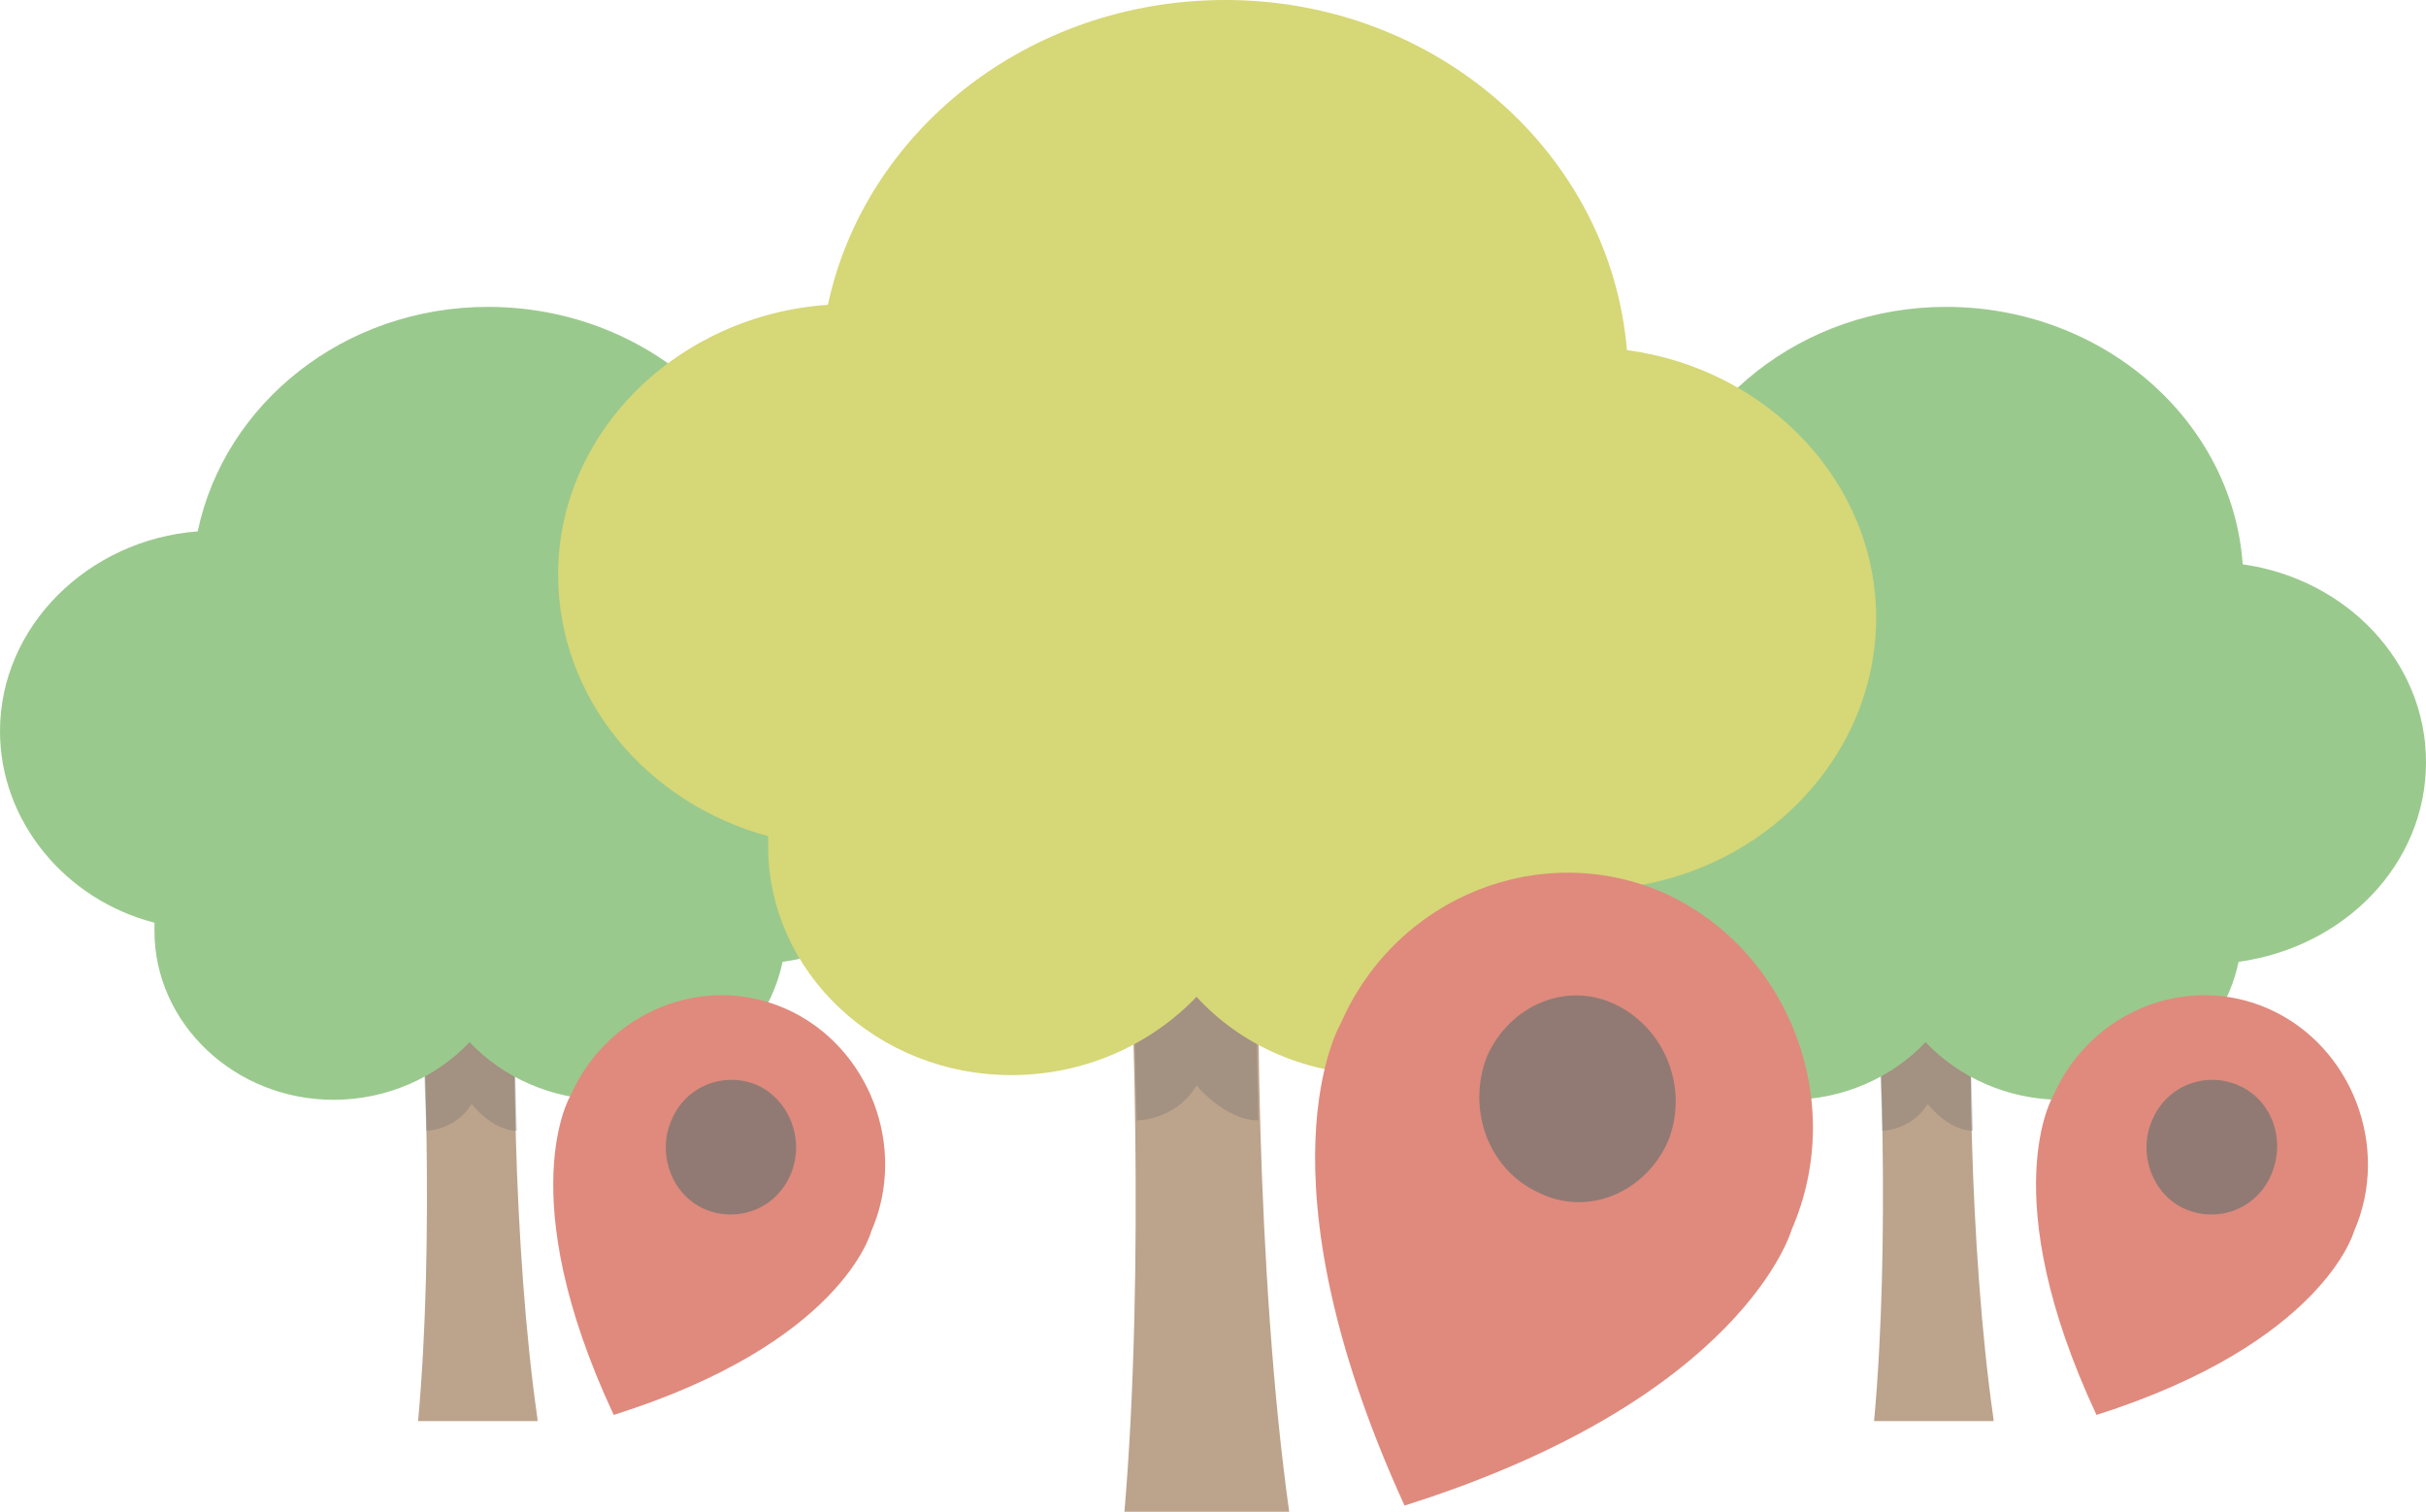 <?xml version="1.0" encoding="utf-8"?>
<!-- Generator: Adobe Illustrator 21.0.0, SVG Export Plug-In . SVG Version: 6.00 Build 0)  -->
<svg version="1.1" xmlns="http://www.w3.org/2000/svg" xmlns:xlink="http://www.w3.org/1999/xlink" x="0px" y="0px"
	 viewBox="0 0 117.8 73.4" style="enable-background:new 0 0 117.8 73.4;" xml:space="preserve">
<style type="text/css">
	.st0{fill:#F5F5F7;}
	.st1{fill:#76BB6A;}
	.st2{fill:#FFFFFF;}
	.st3{fill:#AC9686;}
	.st4{clip-path:url(#SVGID_2_);fill:#9D887F;}
	.st5{fill:#B8E4F8;}
	.st6{fill:#86756A;}
	.st7{fill:none;stroke:#A08B7C;stroke-width:8;stroke-linecap:round;stroke-miterlimit:10;}
	.st8{fill:#B09A87;}
	.st9{fill:#8DD088;}
	.st10{opacity:0.5;fill:#646464;}
	.st11{fill:#F07C68;}
	.st12{fill:#383838;}
	.st13{fill:#6A6A6A;}
	.st14{fill:#88C38E;}
	.st15{fill:#F5DC6F;}
	.st16{fill:#ABADAE;}
	.st17{fill:none;stroke:#686868;stroke-width:5;stroke-linecap:round;stroke-linejoin:round;stroke-miterlimit:10;}
	.st18{fill:none;stroke:#A08B7C;stroke-width:13;stroke-linecap:round;stroke-miterlimit:10;}
	.st19{fill:#C5C6C8;}
	.st20{fill:#B59D8C;}
	.st21{fill:#ECECED;}
	.st22{fill:#D8D9DA;}
	.st23{fill:#E2826E;}
	.st24{fill:#917A73;}
	.st25{fill:#CDD67E;}
	.st26{fill:#B3BB6F;}
	.st27{fill:#FDD68C;}
	.st28{opacity:0.1;}
	.st29{fill:#7E6D49;}
	.st30{opacity:0.24;fill:#FFFFFF;}
	.st31{fill:#F5F5F6;}
	.st32{fill:#FFEEC4;}
	.st33{fill:#81B772;}
	.st34{fill:#8FB1C2;}
	.st35{fill:#718D99;}
	.st36{fill:#CAE8F7;}
	.st37{opacity:0.5;}
	.st38{fill:#D0A8B1;}
	.st39{fill:#666666;}
	.st40{opacity:0.2;}
	.st41{fill:#646465;}
	.st42{fill:#9B87A4;}
	.st43{fill:#F4D5AE;}
	.st44{fill:#8D7C6F;}
	.st45{fill:#D9C464;}
	.st46{fill:#F9E2D9;}
	.st47{opacity:8.000000e-02;}
	.st48{fill:#F7B581;}
	.st49{fill:#FFD46C;}
	.st50{fill:#58585A;}
	.st51{fill:#C0E3F6;}
	.st52{fill:#9CC2D5;}
	.st53{clip-path:url(#SVGID_4_);fill:#7E665F;}
	.st54{fill:#60895C;}
	.st55{fill:#D25849;}
	.st56{fill:#A84538;}
	.st57{fill:#7E342A;}
	.st58{fill:#61AD58;}
	.st59{fill:#EEEEEE;}
	.st60{clip-path:url(#SVGID_8_);fill:#7E665F;}
	.st61{fill:#687147;}
	.st62{fill:#F3C4BC;}
	.st63{fill:#D88F98;}
	.st64{fill:#A37278;}
	.st65{fill:#869A41;}
	.st66{clip-path:url(#SVGID_12_);fill:#7E665F;}
	.st67{fill:#CBA13B;}
	.st68{fill:#EAB841;}
	.st69{fill:#EFD342;}
	.st70{fill:#98792C;}
	.st71{clip-path:url(#SVGID_16_);fill:#7E665F;}
	.st72{fill:#F5A749;}
	.st73{fill:#EE8944;}
	.st74{fill:#BA6E13;}
	.st75{fill:#604B41;}
	.st76{clip-path:url(#SVGID_20_);fill:#7E665F;}
	.st77{fill:#6DA244;}
	.st78{fill:none;}
	.st79{fill:#527A33;}
	.st80{fill:#3E5C26;}
	.st81{fill:#9EB34B;}
	.st82{clip-path:url(#SVGID_24_);fill:#7E665F;}
	.st83{fill:#BE8D65;}
	.st84{fill:#8F6A4C;}
	.st85{fill:#724E31;}
	.st86{clip-path:url(#SVGID_28_);fill:#7E665F;}
	.st87{fill:#FFF042;}
	.st88{fill:#E0DD2F;}
	.st89{fill:#B3A71C;}
	.st90{clip-path:url(#SVGID_32_);fill:#7E665F;}
	.st91{fill:#85B973;}
	.st92{clip-path:url(#SVGID_36_);fill:#7E665F;}
	.st93{clip-path:url(#SVGID_40_);fill:#7E665F;}
	.st94{clip-path:url(#SVGID_44_);fill:#7E665F;}
	.st95{clip-path:url(#SVGID_48_);fill:#7E665F;}
	.st96{clip-path:url(#SVGID_52_);fill:#7E665F;}
	.st97{clip-path:url(#SVGID_56_);fill:#7E665F;}
	.st98{clip-path:url(#SVGID_60_);fill:#7E665F;}
	.st99{clip-path:url(#SVGID_64_);fill:#7E665F;}
	.st100{fill:#99999A;}
	.st101{fill:#686868;}
	.st102{fill:#614B42;}
	.st103{fill:none;stroke:#FFFFFF;stroke-miterlimit:10;}
	.st104{fill:#CCCCCC;}
	.st105{fill:#E18B7C;}
	.st106{fill:#8D8D8D;}
	.st107{fill:#4884A6;}
	.st108{fill:#7A6357;}
	.st109{fill:#D78679;}
	.st110{fill:#96C7E3;}
	.st111{fill:none;stroke:#FFFFFF;stroke-width:4;stroke-miterlimit:10;}
	.st112{fill:none;stroke:#AC9686;stroke-width:13;stroke-linecap:round;stroke-miterlimit:10;}
	.st113{fill:#5B9348;}
	.st114{fill:#649F50;}
	.st115{fill:#CB8E3A;}
	.st116{fill:#F7AC47;}
	.st117{fill:#DE826A;}
	.st118{fill:#DDB95F;}
	.st119{fill:#CA7760;}
	.st120{fill:#ACADAE;}
	.st121{clip-path:url(#SVGID_74_);fill:#7E665F;}
	.st122{clip-path:url(#SVGID_78_);fill:#7E665F;}
	.st123{clip-path:url(#SVGID_82_);fill:#7E665F;}
	.st124{fill:#ADADAD;}
	.st125{opacity:0.3;fill:#FFFFFF;}
	.st126{fill:#718DA6;}
	.st127{fill:#A6B8C8;}
	.st128{clip-path:url(#SVGID_86_);fill:#7E665F;}
	.st129{clip-path:url(#SVGID_90_);fill:#7E665F;}
	.st130{clip-path:url(#SVGID_94_);fill:#7E665F;}
	.st131{clip-path:url(#SVGID_98_);fill:#7E665F;}
	.st132{clip-path:url(#SVGID_102_);fill:#7E665F;}
	.st133{fill:#90A6BA;}
	.st134{fill:#838384;}
	.st135{fill:#8A9AA7;}
	.st136{fill:#857166;}
	.st137{fill:#A2887A;}
	.st138{clip-path:url(#SVGID_106_);fill:#7E665F;}
	.st139{clip-path:url(#SVGID_110_);fill:#7E665F;}
	.st140{clip-path:url(#SVGID_114_);fill:#7E665F;}
	.st141{clip-path:url(#SVGID_118_);fill:#7E665F;}
	.st142{clip-path:url(#SVGID_122_);fill:#7E665F;}
	.st143{clip-path:url(#SVGID_126_);fill:#7E665F;}
	.st144{clip-path:url(#SVGID_130_);fill:#7E665F;}
	.st145{clip-path:url(#SVGID_134_);fill:#7E665F;}
	.st146{clip-path:url(#SVGID_138_);fill:#7E665F;}
	.st147{clip-path:url(#SVGID_142_);fill:#7E665F;}
	.st148{fill:none;stroke:#AC9686;stroke-width:11;stroke-miterlimit:10;}
	.st149{fill:#988578;}
	.st150{fill:#A9BE74;}
	.st151{fill:#CDCDCD;}
	.st152{fill:#B4B4B4;}
	.st153{clip-path:url(#SVGID_156_);fill:#7E665F;}
	.st154{clip-path:url(#SVGID_160_);fill:#7E665F;}
	.st155{clip-path:url(#SVGID_164_);fill:#7E665F;}
	.st156{clip-path:url(#SVGID_168_);fill:#7E665F;}
	.st157{clip-path:url(#SVGID_172_);fill:#7E665F;}
	.st158{clip-path:url(#SVGID_176_);fill:#7E665F;}
	.st159{clip-path:url(#SVGID_180_);fill:#7E665F;}
	.st160{clip-path:url(#SVGID_184_);fill:#7E665F;}
	.st161{clip-path:url(#SVGID_188_);fill:#7E665F;}
	.st162{clip-path:url(#SVGID_192_);fill:#7E665F;}
	.st163{clip-path:url(#SVGID_198_);fill:#7E665F;}
	.st164{clip-path:url(#SVGID_202_);fill:#7E665F;}
	.st165{clip-path:url(#SVGID_206_);fill:#7E665F;}
	.st166{clip-path:url(#SVGID_210_);fill:#7E665F;}
	.st167{clip-path:url(#SVGID_214_);fill:#7E665F;}
	.st168{clip-path:url(#SVGID_218_);fill:#7E665F;}
	.st169{clip-path:url(#SVGID_222_);fill:#7E665F;}
	.st170{clip-path:url(#SVGID_226_);fill:#7E665F;}
	.st171{clip-path:url(#SVGID_230_);fill:#7E665F;}
	.st172{clip-path:url(#SVGID_234_);fill:#7E665F;}
	.st173{fill:#73B4D8;}
	.st174{fill:#797978;}
	.st175{fill-rule:evenodd;clip-rule:evenodd;fill:#ECECED;}
	.st176{fill:#FBBE28;}
	.st177{fill:#FFF1A2;}
	.st178{fill:#6C6C6E;}
	.st179{fill:#B56A58;}
	.st180{fill:#FFD57C;}
	.st181{fill:#E2C07F;}
	.st182{opacity:0.24;}
	.st183{fill:#C97462;}
	.st184{opacity:0.3;fill:#656667;}
	.st185{fill:#BD7162;}
	.st186{fill:#DF8A7D;}
	.st187{fill:#D6EDFA;}
	.st188{fill:#B39C8C;}
	.st189{fill:#CCD680;}
	.st190{opacity:8.000000e-02;fill:#666666;}
	.st191{fill:#588CAC;}
	.st192{fill:#9B9D9E;}
	.st193{fill:#85B873;}
	.st194{fill:#9B9C9E;}
	.st195{fill:#929497;}
	.st196{fill:#868789;}
	.st197{fill:none;stroke:#FFFFFF;stroke-width:2;stroke-linecap:round;stroke-linejoin:round;stroke-miterlimit:10;}
	.st198{fill:#3B9FEA;}
	.st199{fill:#ECEDED;}
	.st200{fill:#85D1C9;}
	.st201{fill:#474F59;}
	.st202{fill:#CC5945;}
	.st203{fill:#A34733;}
	.st204{fill:#59595B;}
	.st205{fill:#3E3E40;}
	.st206{fill:#959596;}
	.st207{fill:#CFD0D2;}
	.st208{fill:#C3C3C5;}
	.st209{fill:#E9E9EA;}
	.st210{fill:#FFEDBC;}
	.st211{fill:#FDD359;}
	.st212{fill:#F2BC19;}
	.st213{fill:#F1A72E;}
	.st214{fill:#E68030;}
	.st215{fill:#9BBFD4;}
	.st216{fill:#5C8AAD;}
	.st217{fill:#456981;}
	.st218{fill:#B2CA3C;}
	.st219{fill:#84983A;}
	.st220{fill:#DD816A;}
	.st221{fill:#656667;}
	.st222{fill:#828183;}
	.st223{fill:#97989B;}
	.st224{fill:#D7D6D7;}
	.st225{fill:#AEB0B1;}
	.st226{fill:#B36C57;}
	.st227{fill:#8F7C74;}
	.st228{fill:#847769;}
	.st229{fill:#748B99;}
	.st230{fill:#8FAEC0;}
	.st231{fill:#C9E5F5;}
	.st232{fill:#F2DB59;}
	.st233{fill:#F9D47D;}
	.st234{fill:#F6DFD4;}
	.st235{fill:#CBA6B0;}
	.st236{fill:#9885A4;}
	.st237{fill:#D5C250;}
	.st238{fill:#CCD570;}
	.st239{fill:#9BC884;}
	.st240{fill:#85B769;}
	.st241{fill:#A8BD68;}
	.st242{fill:#F0DEAE;}
	.st243{fill:#EBD086;}
	.st244{fill:#DDC57F;}
	.st245{fill:#DEBE75;}
	.st246{fill:#70A071;}
	.st247{fill:#D0D1D3;}
	.st248{fill:#90AFC2;}
	.st249{fill:#738B9A;}
	.st250{clip-path:url(#SVGID_262_);}
	.st251{fill:#9ACE8F;}
	.st252{opacity:0.1;fill:#58585A;}
	.st253{clip-path:url(#SVGID_264_);}
	.st254{clip-path:url(#SVGID_278_);}
	.st255{clip-path:url(#SVGID_280_);}
	.st256{fill:#799C6E;}
	.st257{clip-path:url(#SVGID_294_);}
	.st258{fill:none;stroke:#9D8979;stroke-width:5;stroke-linecap:round;stroke-linejoin:round;stroke-miterlimit:10;}
	.st259{fill:#FDD68D;}
	.st260{fill:#86776A;}
	.st261{clip-path:url(#SVGID_296_);fill:#7E665F;}
	.st262{clip-path:url(#SVGID_300_);fill:#7E665F;}
	.st263{clip-path:url(#SVGID_304_);fill:#7E665F;}
	.st264{clip-path:url(#SVGID_308_);fill:#7E665F;}
	.st265{clip-path:url(#SVGID_312_);fill:#7E665F;}
	.st266{clip-path:url(#SVGID_316_);fill:#7E665F;}
	.st267{clip-path:url(#SVGID_320_);fill:#7E665F;}
	.st268{clip-path:url(#SVGID_324_);fill:#7E665F;}
	.st269{clip-path:url(#SVGID_328_);}
	.st270{fill:#A08B7C;}
	.st271{fill:#78695F;}
	.st272{fill:#B09A8D;}
	.st273{fill:none;stroke:#B09A87;stroke-width:14;stroke-linecap:round;stroke-miterlimit:10;}
	.st274{fill:#CCD47D;}
	.st275{fill:#828283;}
	.st276{fill:#646464;}
	.st277{clip-path:url(#SVGID_330_);fill:#7E665F;}
	.st278{clip-path:url(#SVGID_334_);fill:#7E665F;}
	.st279{clip-path:url(#SVGID_338_);fill:#7E665F;}
	.st280{clip-path:url(#SVGID_342_);fill:#7E665F;}
	.st281{opacity:0.5;fill:#656667;}
	.st282{fill:#BCA38C;}
	.st283{opacity:0.3;fill:#686868;}
	.st284{fill:#7DB277;}
	.st285{fill:#9AC98D;}
	.st286{fill:#D6D777;}
	.st287{clip-path:url(#SVGID_372_);}
	.st288{fill:#E7E7E8;}
	.st289{fill:#FFD13A;}
	.st290{fill:#E4BC39;}
	.st291{fill:#B3B5B7;}
	.st292{fill:#C5745F;}
	.st293{clip-path:url(#SVGID_384_);}
	.st294{fill:#C1C976;}
	.st295{fill:#EFC867;}
	.st296{clip-path:url(#SVGID_398_);}
	.st297{clip-path:url(#SVGID_412_);}
	.st298{clip-path:url(#SVGID_416_);}
	.st299{clip-path:url(#SVGID_418_);fill:#86756A;}
	.st300{clip-path:url(#SVGID_418_);fill:#AC9686;}
	.st301{clip-path:url(#SVGID_418_);}
	.st302{fill:#97D6F2;}
	.st303{fill:#999999;}
	.st304{fill:#AB9A7A;}
	.st305{fill:#988267;}
	.st306{clip-path:url(#SVGID_420_);}
	.st307{clip-path:url(#SVGID_424_);}
	.st308{clip-path:url(#SVGID_428_);}
	.st309{clip-path:url(#SVGID_430_);}
	.st310{clip-path:url(#SVGID_432_);}
	.st311{fill:none;stroke:#FFFFFF;stroke-width:6;stroke-miterlimit:10;}
	.st312{clip-path:url(#SVGID_434_);}
	.st313{clip-path:url(#SVGID_436_);}
	.st314{clip-path:url(#SVGID_440_);}
	.st315{clip-path:url(#SVGID_442_);}
	.st316{clip-path:url(#SVGID_444_);}
	.st317{fill:none;stroke:#FFFFFF;stroke-width:5;stroke-linecap:round;stroke-miterlimit:10;stroke-dasharray:0,11;}
	.st318{clip-path:url(#SVGID_446_);}
	.st319{fill:none;stroke:#FFFFFF;stroke-width:5;stroke-linecap:round;stroke-linejoin:round;}
	.st320{fill:none;stroke:#FFFFFF;stroke-width:5;stroke-linecap:round;stroke-linejoin:round;stroke-dasharray:0,9.911;}
	.st321{clip-path:url(#SVGID_450_);}
	.st322{clip-path:url(#SVGID_452_);}
	.st323{clip-path:url(#SVGID_454_);}
	.st324{fill:none;stroke:#FFFFFF;stroke-width:5;stroke-miterlimit:10;}
	.st325{clip-path:url(#SVGID_458_);}
	.st326{fill:none;stroke:#FFFFFF;stroke-width:5;stroke-linecap:round;stroke-linejoin:round;stroke-dasharray:0,10.363;}
	.st327{clip-path:url(#SVGID_462_);}
	.st328{clip-path:url(#SVGID_464_);}
	.st329{clip-path:url(#SVGID_466_);}
	.st330{clip-path:url(#SVGID_468_);}
	.st331{fill:none;stroke:#FFFFFF;stroke-width:5;stroke-linecap:round;stroke-linejoin:round;stroke-dasharray:0,9.638;}
	.st332{clip-path:url(#SVGID_472_);}
	.st333{clip-path:url(#SVGID_474_);}
	.st334{clip-path:url(#SVGID_476_);}
	.st335{clip-path:url(#SVGID_478_);}
	.st336{clip-path:url(#SVGID_482_);}
	.st337{clip-path:url(#SVGID_484_);}
	.st338{clip-path:url(#SVGID_486_);}
	.st339{fill:#A2DAF4;}
	.st340{clip-path:url(#SVGID_488_);}
	
		.st341{fill:none;stroke:#FFFFFF;stroke-width:5;stroke-linecap:round;stroke-linejoin:round;stroke-miterlimit:10;stroke-dasharray:0,10;}
	.st342{clip-path:url(#SVGID_490_);}
	.st343{clip-path:url(#SVGID_494_);}
	.st344{clip-path:url(#SVGID_496_);}
	.st345{clip-path:url(#SVGID_498_);}
	.st346{clip-path:url(#SVGID_500_);}
	.st347{clip-path:url(#SVGID_502_);}
	.st348{clip-path:url(#SVGID_506_);}
	.st349{clip-path:url(#SVGID_508_);}
	.st350{clip-path:url(#SVGID_510_);}
	.st351{clip-path:url(#SVGID_512_);}
	.st352{clip-path:url(#SVGID_514_);}
	.st353{clip-path:url(#SVGID_516_);}
	.st354{clip-path:url(#SVGID_520_);}
	.st355{clip-path:url(#SVGID_522_);}
	.st356{clip-path:url(#SVGID_524_);}
	.st357{clip-path:url(#SVGID_526_);}
	.st358{clip-path:url(#SVGID_528_);}
	.st359{clip-path:url(#SVGID_530_);}
	.st360{clip-path:url(#SVGID_532_);}
	.st361{clip-path:url(#SVGID_534_);}
	.st362{fill:#629BBA;}
	.st363{clip-path:url(#SVGID_536_);}
	.st364{clip-path:url(#SVGID_538_);}
	.st365{clip-path:url(#SVGID_540_);}
	.st366{clip-path:url(#SVGID_542_);}
	.st367{fill:#9D887F;}
	.st368{clip-path:url(#SVGID_544_);fill:#9D887F;}
	.st369{clip-path:url(#SVGID_546_);}
	.st370{fill:#EDD192;}
	.st371{fill:#6AADDB;}
	.st372{fill:#6694CB;}
	.st373{clip-path:url(#SVGID_548_);}
	.st374{display:none;}
	.st375{display:inline;}
	.st376{opacity:0.25;fill:#E67AA2;}
</style>
<g id="screenshot">
</g>
<g id="bkg">
</g>
<g id="mokup">
	<g>
		<g>
			<g>
				<path class="st282" d="M96.8,68.9c-1.2-8.3-1.3-20-0.9-23.9c0,0,0,0,0,0c0,0,0,0,0,0c0,0,0,0,0,0h0c-0.1-0.2-2.7-0.4-3.5-0.4
					c-0.8,0-1.4,0.2-1.4,0.4c0,0,0,0.1,0,0.1c0.3,4.2,0.8,15.2,0,23.9H96.8z"/>
			</g>
			<path class="st283" d="M91.4,54.9c0,0,1.4,0,2.2-1.3c0,0,1,1.3,2.2,1.3l-0.1-3.4l-3.1-2.3l-1.3,2.8L91.4,54.9z"/>
			<path class="st285" d="M117.8,37c0-4.9-3.9-8.9-8.9-9.6c-0.5-7-6.8-12.5-14.4-12.5c-7,0-12.8,4.7-14.1,10.9
				c-5.4,0.3-9.7,4.5-9.7,9.7c0,4.4,3.2,8.2,7.5,9.3c0,0.1,0,0.2,0,0.4c0,4.5,3.9,8.2,8.7,8.2c2.6,0,5-1.1,6.6-2.8
				c1.6,1.7,4,2.8,6.6,2.8c4.3,0,7.8-2.9,8.6-6.7C113.8,46,117.8,42,117.8,37z"/>
		</g>
		<g>
			<g>
				<path class="st282" d="M26.1,68.9c-1.2-8.3-1.3-20-0.9-23.9c0,0,0,0,0,0c0,0,0,0,0,0c0,0,0,0,0,0h0c-0.1-0.2-2.7-0.4-3.5-0.4
					c-0.8,0-1.4,0.2-1.4,0.4c0,0,0,0.1,0,0.1c0.3,4.2,0.8,15.2,0,23.9H26.1z"/>
			</g>
			<path class="st283" d="M20.7,54.9c0,0,1.4,0,2.2-1.3c0,0,1,1.3,2.2,1.3L25,51.6l-3.1-2.3l-1.3,2.8L20.7,54.9z"/>
			<path class="st285" d="M47,37c0-4.9-3.9-8.9-8.9-9.6c-0.5-7-6.8-12.5-14.4-12.5c-7,0-12.8,4.7-14.1,10.9C4.3,26.2,0,30.4,0,35.5
				c0,4.4,3.2,8.2,7.5,9.3c0,0.1,0,0.2,0,0.4c0,4.5,3.9,8.2,8.7,8.2c2.6,0,5-1.1,6.6-2.8c1.6,1.7,4,2.8,6.6,2.8
				c4.3,0,7.8-2.9,8.6-6.7C43.1,46,47,42,47,37z"/>
		</g>
		<g>
			<g>
				<path class="st282" d="M62.6,73.4C61,62,60.9,46.1,61.3,40.8c0,0,0,0,0,0c0,0,0,0,0,0c0,0,0,0,0,0h0c-0.1-0.3-3.7-0.5-4.7-0.5
					c-1.1,0-2,0.2-2,0.5c0,0,0,0.1,0,0.1c0.4,5.7,1,20.7,0,32.5H62.6z"/>
			</g>
			<path class="st283" d="M55.2,54.4c0,0,1.9,0,2.9-1.7c0,0,1.4,1.7,3,1.7l-0.1-4.6l-4.2-3.1l-1.7,3.9L55.2,54.4z"/>
			<path class="st286" d="M91.1,30c0-6.6-5.3-12.1-12.1-13C78.2,7.5,69.8,0,59.5,0C49.9,0,42,6.4,40.2,14.8
				c-7.3,0.5-13.1,6.2-13.1,13.1c0,6,4.3,11.1,10.2,12.7c0,0.2,0,0.3,0,0.5c0,6.1,5.3,11.1,11.8,11.1c3.6,0,6.8-1.5,9-3.8
				c2.2,2.4,5.4,3.8,9,3.8c5.8,0,10.7-3.9,11.7-9.1C85.7,42.3,91.1,36.7,91.1,30z"/>
		</g>
		<g>
			<g>
				<path class="st186" d="M87,59.7c2.7-6.2-0.1-13.5-6.1-16.3c-6-2.7-13.1,0.1-15.8,6.3c0,0-4.3,7.2,3.1,23.4
					C84.7,67.9,87,59.7,87,59.7z"/>
				<path class="st24" d="M81,55.4c-1.1,2.5-3.9,3.7-6.3,2.5c-2.4-1.1-3.5-4-2.5-6.6c1.1-2.5,3.9-3.7,6.3-2.5
					C80.9,50,82,52.9,81,55.4z"/>
			</g>
		</g>
		<g>
			<g>
				<path class="st186" d="M114.3,59.8c1.8-4.1-0.1-9-4.1-10.8c-4-1.8-8.7,0.1-10.5,4.2c0,0-2.9,4.8,2.1,15.5
					C112.8,65.2,114.3,59.8,114.3,59.8z"/>
				<path class="st24" d="M110.3,57c-0.7,1.7-2.6,2.4-4.2,1.7c-1.6-0.7-2.3-2.7-1.6-4.3c0.7-1.7,2.6-2.4,4.2-1.7
					C110.3,53.4,111,55.3,110.3,57z"/>
			</g>
		</g>
		<g>
			<g>
				<path class="st186" d="M42.3,59.8c1.8-4.1-0.1-9-4.1-10.8c-4-1.8-8.7,0.1-10.5,4.2c0,0-2.9,4.8,2.1,15.5
					C40.9,65.2,42.3,59.8,42.3,59.8z"/>
				<path class="st24" d="M38.4,57c-0.7,1.7-2.6,2.4-4.2,1.7c-1.6-0.7-2.3-2.7-1.6-4.3c0.7-1.7,2.6-2.4,4.2-1.7
					C38.3,53.4,39.1,55.3,38.4,57z"/>
			</g>
		</g>
	</g>
</g>
<g id="Griglia" class="st374">
</g>
</svg>
